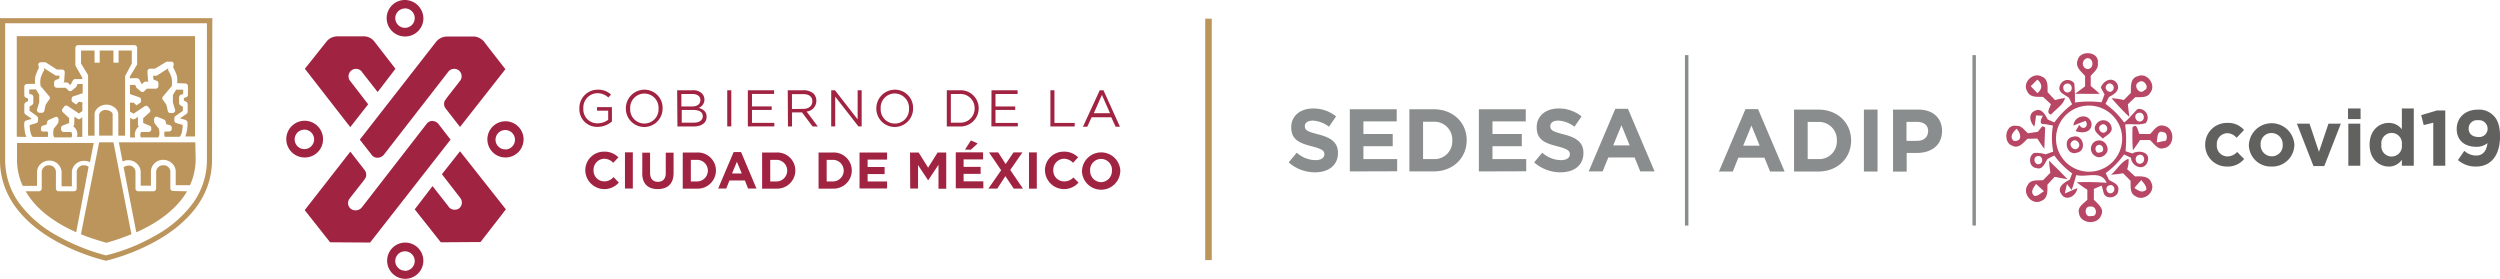 <svg id="Capa_1" data-name="Capa 1" xmlns="http://www.w3.org/2000/svg" viewBox="0 0 671 74.82"><defs><style>.cls-1{fill:#8a8d8d;}.cls-2{fill:#b74765;}.cls-3{fill:#616160;}.cls-4{fill:#a12342;}.cls-5{fill:#bc955c;}.cls-6{fill:#bc955b;}</style></defs><path class="cls-1" d="M475.15,18.09h.93V63.84h-.93Z" transform="translate(-22.91 -3.3)"/><path class="cls-2" d="M580.54,19.5c.57-2.87,5.88-2.44,5.42.71.27,1.52-1.06,2.45-1.9,3.44,0,.91,0,1.82,0,2.74.82.66,1.62,1.35,2.41,2.08-2.2.06-4.4,0-6.6,0l2.68-2c0-.93,0-1.85,0-2.78C581.52,22.51,579.84,21.27,580.54,19.5Zm2.67-.6a1.5,1.5,0,0,0-.42,2.83C584.82,22.38,585.19,19,583.21,18.9Z" transform="translate(-22.91 -3.3)"/><path class="cls-2" d="M567.06,27.88c-1.54-2.35,1.55-5.4,3.91-4,1.73.65,1.5,2.68,1.51,4.16.66.71,1.34,1.42,2,2.12a27.4,27.4,0,0,1,2.69-.58c-.49,1.93-2.49,3-3.74,4.47-1.51-.37-.25-1.89-.07-2.8l-2.08-1.93C569.83,29.23,567.79,29.56,567.06,27.88Zm.9-1.45c.59.62,1.18,1.25,1.78,1.87,1.41-1.12,1.36-2.5,0-3.63Z" transform="translate(-22.91 -3.3)"/><path class="cls-2" d="M594.84,28.23c0-1.64-.2-4,1.85-4.48,2.52-1.12,5.06,2.36,3.33,4.47-.82,1.45-2.66,1.1-4,1.18-.68.62-1.35,1.26-2,1.9l.4,3.37a60.12,60.12,0,0,1-4.75-5,16.33,16.33,0,0,1,3.27.48Zm2.15-2.9c-1.77.79.13,3.65,1.49,2.19C600,26.84,598.29,24.35,597,25.33Z" transform="translate(-22.91 -3.3)"/><path class="cls-2" d="M575.74,26.42a2.19,2.19,0,0,1,3.91-.73,48.76,48.76,0,0,1,.17,5.13,26.26,26.26,0,0,1,7.14-.06c.2-.53.61-1.6.81-2.14l-1-1.79c.64-1.92,3.2-3.14,4.43-1,.78,1.83-.85,2.76-2.23,3.49-.32.62-.63,1.24-.94,1.86a22.77,22.77,0,0,1,5,5c1.36-1,2.37-2.46,3.63-3.62a2.33,2.33,0,0,1,2.18,3.76c-1.75.69-3.71.13-5.54.39a31.27,31.27,0,0,1,.1,7.17l1.83.61c1.73-1,4.91-.44,4.12,2.14-.85,2.75-4.31,1.46-4.5-1L593,44.75a21,21,0,0,1-4.92,5c.29.63.6,1.26.92,1.88,1.07.62,2.72,1.11,2.46,2.69.06,2.05-3.29,2.75-3.92.79-.13-.51-.41-1.51-.54-2L584.9,54c0,1,0,1.93,0,2.89,1,1.09,2.84,2.35,2,4.11-.89,2.8-5.65,2.42-6-.5-.43-1.69,1.27-2.57,2.25-3.57,0-.91,0-1.81,0-2.71-1-.62-1.91-1.26-2.83-2a68.53,68.53,0,0,1,8,.15c-1.4-3.47-5.37-1.35-8.15-2.08-.38,1.33-.73,2.68-1.23,4l-1.26-1.59c-.14.63-.43,1.89-.57,2.53,1.13-.44,2.22-1,3.35-1.42-.23,2.14-3.12,3.68-4.33,1.51-1.25-1.8.93-3.1,2.29-3.79.17-.42.49-1.27.66-1.69a21.11,21.11,0,0,1-4.8-4.82c-.63.32-1.25.64-1.86,1-.65,1-1.32,3-2.92,2.38-2-.16-2.31-3.16-.65-4.05a8.63,8.63,0,0,1,3.1.37L574,44a19.84,19.84,0,0,1-.08-7l-2.16-.4c-1.79.2-1-1.34-.55-2.25-.46,0-1.38-.06-1.84-.07a29.72,29.72,0,0,1-.44,3c-1.21-1.2-1.74-3.51.19-4.26,1.74-.85,2.74,1.11,3.41,2.36l1.78.78a22,22,0,0,1,4.76-4.87l-.85-1.73C577.16,28.69,575.16,28.15,575.74,26.42Zm1.79-.65c-1.48.32-.83,2.73.61,2.31S579,25.33,577.53,25.77Zm10.86.28c-1,1,.63,2.62,1.56,1.53S589.32,25,588.39,26.05Zm-7.78,6.1A8.88,8.88,0,1,0,592.14,38,8.94,8.94,0,0,0,580.61,32.15Zm16.22,1.46c-1.48.36-.71,2.73.71,2.25S598.26,33.11,596.83,33.61ZM569.71,45.22c-1.36.33-.71,2.56.61,2.11S571,44.76,569.71,45.22Zm27.22-.31c-1.42.4-.79,2.78.65,2.28S598.39,44.37,596.93,44.91Zm-7.88,8.14c-1.4.33-.71,2.54.62,2.07S590.38,52.57,589.05,53.05Zm-5,5.71c-1.93-.36-1.7,3.17.16,2.5C586.05,61.62,585.76,58.46,584,58.76Z" transform="translate(-22.91 -3.3)"/><path class="cls-2" d="M579.41,37c.27-2.92,4.41-3.46,4.89-.46,0,2.39-2.55,2.63-4.31,1.94.33-.56.66-1.12,1-1.67,1,1.76,2.78.33,1.67-1.06C581.55,36.1,580.5,36.6,579.41,37Z" transform="translate(-22.91 -3.3)"/><path class="cls-2" d="M585.44,36.79a2.24,2.24,0,0,1,4.18.55c.49,1.59-1.4,2.28-2.3,3.17C586.35,39.52,584.38,38.42,585.44,36.79Zm1.34.11c-1.19.78.18,2.69,1.29,1.79S587.89,36,586.78,36.9Z" transform="translate(-22.91 -3.3)"/><path class="cls-2" d="M563,42.41c-2.58-.82-1.91-5.93,1.11-5.34,1.4-.14,2.16,1.24,3.1,2,.87-.11,1.75-.24,2.63-.39l1.25-1.52.74.34c-.09,1.91-.14,3.84-.23,5.76-.66-.9-1.28-1.83-1.87-2.77l-2.66.06C566,41.62,564.68,43.32,563,42.41Zm.38-1.3c2.44.31,2-2.13.75-3.27C563.26,38.8,562.12,39.93,563.37,41.11Z" transform="translate(-22.91 -3.3)"/><path class="cls-2" d="M595.28,37.44c1.32-1.18,1.36,1,1.87,1.83H600c1-1,2-2.74,3.7-2.2,3.05.49,3,5.59-.06,6-1.64.52-2.63-1.32-3.69-2.18H597.3c-.62.94-1.26,1.86-1.93,2.76A58.91,58.91,0,0,1,595.28,37.44Zm6.5,4.09c.63-.1,1.25-.22,1.87-.37,1.22.26,1-2.43,0-2.34C601.76,38,602,40.45,601.78,41.53Z" transform="translate(-22.91 -3.3)"/><path class="cls-2" d="M579.27,40c2.77-.88,3.94,3.84,1,4.3C577.57,45.21,576.42,40.42,579.27,40ZM579,41.3c-1.11,1,.63,2.81,1.67,1.71S580,40.2,579,41.3Z" transform="translate(-22.91 -3.3)"/><path class="cls-2" d="M585.31,41.21a2.23,2.23,0,0,1,3.14,1.42c.81,1.83-1.71,3.68-3.28,2.49A2.26,2.26,0,0,1,585.31,41.21Zm.85,1c-1.36.2-.89,2.57.34,2C588,44.17,587.47,42,586.16,42.17Z" transform="translate(-22.91 -3.3)"/><path class="cls-2" d="M589.5,50.2c1.6-1.33,2.74-3.57,4.71-4.29a6.58,6.58,0,0,1-.37,2.8l2.1,1.93c1.56,0,3.7-.19,4.36,1.64,1.31,2.48-2,5.26-4.28,3.65-1.55-.8-1.18-2.7-1.28-4.13l-2-2C591.68,50,590.59,50.11,589.5,50.2Zm6.29,3.53c1,.72,2.09,1.5,3.2.47.06-1.08-.77-1.79-1.35-2.57C597,52.33,596.39,53,595.79,53.73Z" transform="translate(-22.91 -3.3)"/><path class="cls-2" d="M573.22,49.67c-.16-1.09-.29-2.18-.38-3.27q2.55,2.43,5,5c-1.17-.18-2.32-.4-3.47-.64-.64.69-1.3,1.39-1.93,2.1,0,1.53.21,3.61-1.55,4.31-2.49,1.45-5.41-1.95-3.71-4.25.77-1.56,2.68-1.12,4.09-1.26ZM569,55.91c1,0,1.71-.81,2.5-1.3-.7-.65-1.42-1.3-2.13-1.93C568.72,53.71,567.61,54.9,569,55.91Z" transform="translate(-22.91 -3.3)"/><path class="cls-3" d="M620.66,48a5.77,5.77,0,0,1-5.88-5.83v0a5.8,5.8,0,0,1,5.92-5.88,5.55,5.55,0,0,1,4.51,1.9l-2,2.1a3.29,3.29,0,0,0-2.57-1.24,2.88,2.88,0,0,0-2.74,3.07v.05a2.9,2.9,0,0,0,2.87,3.12,3.58,3.58,0,0,0,2.59-1.21l1.87,1.9A5.68,5.68,0,0,1,620.66,48Z" transform="translate(-22.91 -3.3)"/><path class="cls-3" d="M632.59,48a5.87,5.87,0,0,1-6.09-5.83v0a6.12,6.12,0,0,1,12.22-.05v.05A5.92,5.92,0,0,1,632.59,48Zm3-5.87a3,3,0,0,0-3-3.12,2.89,2.89,0,0,0-2.93,3.07v.05a3,3,0,0,0,3,3.12,2.9,2.9,0,0,0,2.93-3.08Z" transform="translate(-22.91 -3.3)"/><path class="cls-3" d="M646.75,47.87h-2.91L639.4,36.5h3.39l2.53,7.56,2.55-7.56h3.32Z" transform="translate(-22.91 -3.3)"/><path class="cls-3" d="M653.12,35.26V32.41h3.37v2.85Zm.08,12.53V36.5h3.21V47.79Z" transform="translate(-22.91 -3.3)"/><path class="cls-3" d="M667.57,47.79V46.17A4.15,4.15,0,0,1,664.05,48c-2.63,0-5.14-2.06-5.14-5.83v-.05c0-3.77,2.47-5.83,5.14-5.83A4.35,4.35,0,0,1,667.57,38V32.41h3.2V47.79Zm0-5.67a2.77,2.77,0,1,0-5.49,0v.05a2.77,2.77,0,1,0,5.49,0Z" transform="translate(-22.91 -3.3)"/><path class="cls-3" d="M677,32.94h2.22V47.79H676V36.23l-2.57.63-.67-2.66Z" transform="translate(-22.91 -3.3)"/><path class="cls-3" d="M687.47,48a7.11,7.11,0,0,1-4.84-1.74l1.7-2.47a4.79,4.79,0,0,0,3.22,1.26c1.82,0,2.78-1.36,3-3.35a4.46,4.46,0,0,1-3,1c-3.2,0-5.26-1.77-5.26-4.79s2.29-5.18,5.62-5.18a5.38,5.38,0,0,1,4.26,1.6c1.05,1.06,1.75,2.66,1.75,5.59C693.92,44.78,691.66,48,687.47,48ZM688,35.57a2.23,2.23,0,0,0-2.51,2.26c0,1.32,1,2.23,2.57,2.23a2.24,2.24,0,0,0,2.53-2.21A2.3,2.3,0,0,0,688,35.57Z" transform="translate(-22.91 -3.3)"/><path class="cls-1" d="M375.87,49.55a10.62,10.62,0,0,1-7.08-2.67l2.17-2.6a7.66,7.66,0,0,0,5,2c1.51,0,2.41-.6,2.41-1.58v0c0-.93-.57-1.41-3.36-2.13-3.36-.86-5.53-1.78-5.53-5.1v-.05c0-3,2.43-5,5.84-5a9.66,9.66,0,0,1,6.2,2.12l-1.91,2.77a7.86,7.86,0,0,0-4.34-1.64c-1.4,0-2.14.64-2.14,1.45v.05c0,1.09.71,1.45,3.6,2.19,3.38.88,5.29,2.1,5.29,5v.05C382,47.69,379.47,49.55,375.87,49.55Z" transform="translate(-22.91 -3.3)"/><path class="cls-1" d="M385.2,49.31V32.62h12.59v3.27h-8.94v3.38h7.87v3.27h-7.87V46h9.06v3.27Z" transform="translate(-22.91 -3.3)"/><path class="cls-1" d="M407.7,49.31h-6.51V32.62h6.51c5.24,0,8.87,3.6,8.87,8.3v0C416.57,45.66,412.94,49.31,407.7,49.31Zm5-8.34a4.8,4.8,0,0,0-5-5h-2.84V46h2.84a4.76,4.76,0,0,0,5-5Z" transform="translate(-22.91 -3.3)"/><path class="cls-1" d="M419.84,49.31V32.62h12.59v3.27h-8.94v3.38h7.87v3.27h-7.87V46h9.06v3.27Z" transform="translate(-22.91 -3.3)"/><path class="cls-1" d="M441.77,49.55a10.64,10.64,0,0,1-7.09-2.67l2.17-2.6a7.69,7.69,0,0,0,5,2c1.5,0,2.41-.6,2.41-1.58v0c0-.93-.58-1.41-3.37-2.13-3.36-.86-5.53-1.78-5.53-5.1v-.05c0-3,2.43-5,5.84-5a9.64,9.64,0,0,1,6.2,2.12l-1.9,2.77a7.89,7.89,0,0,0-4.34-1.64c-1.41,0-2.15.64-2.15,1.45v.05c0,1.09.72,1.45,3.6,2.19,3.39.88,5.29,2.1,5.29,5v.05C447.89,47.69,445.37,49.55,441.77,49.55Z" transform="translate(-22.91 -3.3)"/><path class="cls-1" d="M463.16,49.31l-1.52-3.74h-7.06l-1.53,3.74h-3.74l7.15-16.81h3.39L467,49.31Zm-5.05-12.4-2.22,5.42h4.43Z" transform="translate(-22.91 -3.3)"/><path class="cls-1" d="M498,49.34l-1.52-3.73h-7L488,49.34h-3.73l7.13-16.75h3.37l7.13,16.75ZM493,37l-2.21,5.39h4.41Z" transform="translate(-22.91 -3.3)"/><path class="cls-1" d="M510.92,49.34h-6.49V32.71h6.49c5.22,0,8.83,3.59,8.83,8.27V41C519.75,45.71,516.14,49.34,510.92,49.34Zm5-8.31a4.78,4.78,0,0,0-5-5h-2.83V46h2.83a4.74,4.74,0,0,0,5-5Z" transform="translate(-22.91 -3.3)"/><path class="cls-1" d="M523.18,49.34V32.71h3.66V49.34Z" transform="translate(-22.91 -3.3)"/><path class="cls-1" d="M537.44,44.35h-2.78v5H531V32.71h6.8c4,0,6.36,2.35,6.36,5.75v0C544.16,42.36,541.17,44.35,537.44,44.35Zm3-5.82c0-1.64-1.14-2.52-3-2.52h-2.83V41.1h2.9c1.83,0,2.9-1.1,2.9-2.52Z" transform="translate(-22.91 -3.3)"/><path class="cls-1" d="M552.32,18.09h.92V63.84h-.92Z" transform="translate(-22.91 -3.3)"/><path class="cls-4" d="M122.6,44.77a1.89,1.89,0,0,0,1.74.87,2.27,2.27,0,0,0,1.74-1l17.18-22.12a2,2,0,0,1,2.83-.29,2,2,0,0,1,.36,2.68l-3.84,4.93v.08a1.72,1.72,0,0,0-.51,1.3,2,2,0,0,0,.44,1.23l3.84,4.93,12.18-15.51-4.86-6.23-.87-1.17a4.07,4.07,0,0,0-2.54-1.37H143a3.83,3.83,0,0,0-3,1.37L119.48,40.78Zm-.87-13.48L116.87,25a2,2,0,1,1,3.34-2.18L124.27,28l4.78-6.24-5.51-7.11a3.64,3.64,0,0,0-3.33-1.59h-6.6a3.81,3.81,0,0,0-3,1.31l-5.87,7.39,12.18,15.66Z" transform="translate(-22.91 -3.3)"/><path class="cls-4" d="M140.65,36.65a2.12,2.12,0,0,0-1.67-.87,1.78,1.78,0,0,0-1.59.8L120,59a2.17,2.17,0,0,1-3,.29,2,2,0,0,1-.22-2.75l3.92-5v-.07a1.75,1.75,0,0,0,.5-1.3,2,2,0,0,0-.43-1.23L116.94,44,104.69,59.7l6.82,8.63,10.73.07,21.6-27.62-3.19-4.13Zm.87,13.41,4.93,6.38a2,2,0,0,1-.29,2.76,2.06,2.06,0,0,1-3-.65L139,53.25l-4.78,6.24,7,8.84,10.66-.07,6.81-8.77L146.38,43.9Zm17-6.67a2.59,2.59,0,0,1-2.61-2.58v0a2.61,2.61,0,1,1,2.61,2.61Zm0-7.54a4.86,4.86,0,1,0,4.92,4.86A4.87,4.87,0,0,0,158.49,35.85Zm-26.9-30.3A2.61,2.61,0,1,1,129,8.18v0a2.64,2.64,0,0,1,2.61-2.61Zm0,7.54a4.88,4.88,0,0,0,4.93-4.86,5,5,0,0,0-4.93-4.93,4.88,4.88,0,0,0-4.93,4.86,4.93,4.93,0,0,0,4.93,4.93ZM102,40.71a2.61,2.61,0,1,1,2.61,2.61A2.6,2.6,0,0,1,102,40.71Zm7.61,0a4.93,4.93,0,1,0-4.93,4.86,4.87,4.87,0,0,0,4.93-4.86Zm22,35.24A2.61,2.61,0,0,1,129,73.36v0a2.61,2.61,0,1,1,5.22,0A2.65,2.65,0,0,1,131.59,76Zm0-7.54a4.86,4.86,0,1,0,4.93,4.85,4.87,4.87,0,0,0-4.93-4.85Z" transform="translate(-22.91 -3.3)"/><path class="cls-5" d="M79.9,8.16h-57v38c0,20.88,28.42,27.11,28.42,27.11h.08S79.82,67,79.82,46.15ZM78.45,9.54V46.15a19.77,19.77,0,0,1-4.14,12.18,31.08,31.08,0,0,1-9.35,8,51.06,51.06,0,0,1-13.63,5.52A55.78,55.78,0,0,1,37.78,66.3a31.25,31.25,0,0,1-9.36-8,19.83,19.83,0,0,1-4.13-12.18V9.54Z" transform="translate(-22.91 -3.3)"/><path class="cls-5" d="M58.29,20.34V16.86H54.74v3.26H53.36V16.86H49.67v3.26H48.29V16.86H44.66v3.48l1.82,3a.68.68,0,0,1,.07.37v16h1.74V34c0-1.38,1.52-2.61,3.19-2.61s3.19,1.23,3.19,2.61v5.72h1.81V23.82c0-.15.07-.22.15-.37l1.66-3.11ZM45,40.06V34.77l-.58.43a.56.56,0,0,1-.73-.07l-.8-.51v.07l-.07,2a.6.6,0,0,1-.29.51c.07.07.15.07.22.15a2.49,2.49,0,0,1,.8,2.68Z" transform="translate(-22.91 -3.3)"/><path class="cls-5" d="M51.33,32.81A1.82,1.82,0,0,0,49.52,34V39.7h3.62V34c.08-.44-.72-1.16-1.81-1.16Z" transform="translate(-22.91 -3.3)"/><path class="cls-5" d="M30,40.06a4.65,4.65,0,0,1-.44-1.6,9.71,9.71,0,0,1-.14-2.17.76.76,0,0,1,.5-.65l1.53-.44L29.73,34a.67.67,0,0,1-.29-.58v-2a.74.74,0,0,1,.36-.65l.65-.36v-.66l-.5-.21a.64.64,0,0,1-.51-.66V26.57a.72.72,0,0,1,.72-.72l2.18-.07a6.29,6.29,0,0,1,.07-2,12.19,12.19,0,0,1,.94-2.25l-.14-.8c-.07-.22.07-.36.14-.51a.66.66,0,0,1,.51-.21H35a.52.52,0,0,1,.36.14l2.83,1.81h1.38a.65.65,0,0,1,.5.22.63.63,0,0,1,.22.51l-.14,2.25a.67.67,0,0,1-.22.5h.87a.7.7,0,0,1,.51.22l.36.44.29-.22.51-1a.77.77,0,0,1,.65-.36H45v-.36L43.21,21a.66.66,0,0,1-.07-.36V16.14a.73.73,0,0,1,.73-.73H59a.73.73,0,0,1,.72.73v4.35c0,.14-.07.21-.14.36l-1.82,3v.44h1.89a.74.74,0,0,1,.65.36l.51,1,.29.21.36-.43a.7.7,0,0,1,.51-.22h.87a.65.65,0,0,1-.22-.51l-.14-2.24a.73.73,0,0,1,.72-.73h1.31L67.35,20c.15-.07.22-.15.37-.15h1.16a.67.67,0,0,1,.5.22.48.48,0,0,1,.15.51l-.15.8a11.34,11.34,0,0,1,1,2.24,6.67,6.67,0,0,1,.07,2l2.17.08a.72.72,0,0,1,.73.72v2.32a.69.69,0,0,1-.44.65l-.65.22v.65l.65.37a.75.75,0,0,1,.37.65v2a1,1,0,0,1-.29.58L71.2,35.06l1.52.43a.84.84,0,0,1,.51.66,9.39,9.39,0,0,1-.15,2.17,7.46,7.46,0,0,1-.43,1.6h2.61V13H27.41v27Z" transform="translate(-22.91 -3.3)"/><path class="cls-5" d="M60,37.38c.07-.08.15-.08.22-.15a.71.71,0,0,1-.29-.51v-2.1l-.73.58a.93.93,0,0,1-.79.07l-.58-.36V40.2h1.37A2.81,2.81,0,0,1,60,37.38Zm9.35,17.18a.73.73,0,0,1-.72-.73V49.27a1.77,1.77,0,0,0-2-1.6,1.82,1.82,0,0,0-1.81,1.67v4.57a.63.63,0,0,1-.22.5.62.62,0,0,1-.51.22H60a.73.73,0,0,1-.73-.72h0V49.34a1.74,1.74,0,0,0-1.95-1.59,2.46,2.46,0,0,0-1.23.43l3.4,17.47c4.79-2.1,10.51-5.65,13.63-11ZM58.15,66l-4.79-24.5H49.52L44.67,66c0,.08,0,.08-.08.15,3.34,1.38,6,2,6.82,2.32a56.11,56.11,0,0,0,6.81-2.32c0-.07,0-.07-.07-.15ZM46.69,48.11a1.7,1.7,0,0,0-1.23-.44h-.07a1.65,1.65,0,0,0-1.38.58,1.7,1.7,0,0,0-.51,1.09v4.57a.72.72,0,0,1-.72.72H38.65a.62.62,0,0,1-.51-.22.61.61,0,0,1-.22-.5V49.34a1.82,1.82,0,0,0-1.81-1.67H36a1.65,1.65,0,0,0-1.38.58,1.7,1.7,0,0,0-.51,1.09v4.57a.72.72,0,0,1-.73.72H29.8c3.05,5.37,8.7,8.84,13.56,11l3.33-17.54Z" transform="translate(-22.91 -3.3)"/><path class="cls-5" d="M75.33,41.51H54.81l1,5.15a3.25,3.25,0,0,1,1.45-.37,3.35,3.35,0,0,1,2.46,1,3.09,3.09,0,0,1,.95,2v3.84h2.75V49.2a3.24,3.24,0,0,1,3.19-3,3.39,3.39,0,0,1,2.46.94,3.06,3.06,0,0,1,1,2V53h3.84a17.08,17.08,0,0,0,1.52-7.11ZM32.85,53.18V49.34a2.94,2.94,0,0,1,.94-2,3.39,3.39,0,0,1,2.46-.94,3.28,3.28,0,0,1,3.19,3v3.91H42.2V49.41a3,3,0,0,1,.94-2,3.39,3.39,0,0,1,2.46-.94,3.31,3.31,0,0,1,1.46.36l1-5.15H27.48v4.43A16.73,16.73,0,0,0,29,53.18Zm1.66-14.57h1.16a1.11,1.11,0,0,1,.15.43v.3c0,.21-.07.5-.07.72h-4c-.58-.36-.87-2-.87-3.19l1.74-.51a.71.71,0,0,0,.51-.65v-.65a.9.9,0,0,0-.29-.58l-2-1.45V31.87l.65-.37a.77.77,0,0,0,.36-.65V29.33a.68.68,0,0,0-.43-.65l-.66-.22V27.3h1.82l.86,1.45v2l-.57,1.88a.55.55,0,0,0,.14.65.66.66,0,0,0,.58.29h.51a.71.71,0,0,0,.73-.57,13.81,13.81,0,0,1,.36-1.6c.14-.29.65-.94.94-1.38a.65.65,0,0,0,0-.87l-2.32-2.75a6.43,6.43,0,0,1,0-2.11,7.9,7.9,0,0,1,.87-2,.48.48,0,0,0,.07-.43l-.07-.22h.14l2.83,1.82a.77.77,0,0,0,.36.14h.87l-.07.8-.94.36a.84.84,0,0,0-.44.65v.73a.73.73,0,0,0,.73.72h2.39l.65.65a.69.69,0,0,0,1,.08l1.16-.94.36-.8H45.1v2.46l-2.76.94a1.62,1.62,0,0,0-.21,1c.07.22,0,.29.29.44a7.19,7.19,0,0,0,.94.65l.72-.73.94.15V33.1l-.94.65-3-2a.68.68,0,0,0-.94.15l-.44.58a.68.68,0,0,0,.08.94L41.47,35v1.31L39.73,37a.68.68,0,0,0-.43.65V38a.72.72,0,0,0,.72.72h2a1.48,1.48,0,0,1,.08,1.45H37.49a1.55,1.55,0,0,1-.29-.79V39a5.33,5.33,0,0,1,.14-1.16l1.09-1.37a1.28,1.28,0,0,0,.14-.37l.08-.65a1.34,1.34,0,0,0-.29-.65c-.15-.22-.44-.14-.66-.07L36,35.49a.77.77,0,0,0-.43.51l-.15.72-1,.3a.68.68,0,0,0-.51.65V38C33.79,38.32,34.15,38.61,34.51,38.61Zm33.79,0H67.14A1.11,1.11,0,0,0,67,39v.3c0,.21.08.5.08.72h4c.58-.36.87-2,.87-3.19l-1.74-.51a.68.68,0,0,1-.5-.65v-.65a.89.89,0,0,1,.28-.58l2-1.38V31.94l-.65-.36a.76.76,0,0,1-.36-.66V29.4a.69.69,0,0,1,.43-.65l.66-.22V27.37H70.18l-.87,1.45v2l.58,1.88a.6.6,0,0,1-.14.66.67.67,0,0,1-.58.29h-.51a.7.7,0,0,1-.72-.58c-.08-.29-.22-1.23-.37-1.6s-.65-.94-.94-1.38a.64.64,0,0,1,0-.86L69,26.43a6.37,6.37,0,0,0,0-2.1,7.59,7.59,0,0,0-.87-2,.5.5,0,0,1-.07-.44l.07-.21H68l-2.83,1.81a.77.77,0,0,1-.36.14H64l.07,1L65,25a.7.7,0,0,1,.43.65v.73a.72.72,0,0,1-.72.72h-2.4l-.65.65a.66.66,0,0,1-.94.08s-1.09-.87-1.16-.95l-.37-.79H57.79v2.46l2.75.94a1.62,1.62,0,0,1,.22,1c-.07.22,0,.29-.29.43a7.82,7.82,0,0,1-.94.66l-.73-.73h-1v2.39l.94.58,3-2a.69.69,0,0,1,.94.15l.44.58a.67.67,0,0,1-.07.94L61.34,35v1.31l1.74.73a.68.68,0,0,1,.43.65V38a.72.72,0,0,1-.72.72h-2a1.45,1.45,0,0,0-.07,1.45H65.4a1.65,1.65,0,0,0,.29-.79V39a4.74,4.74,0,0,0-.15-1.16l-1.09-1.37a1.25,1.25,0,0,1-.14-.37l-.07-.72a1.22,1.22,0,0,1,.29-.65.69.69,0,0,1,.65-.07l1.74.72a.78.78,0,0,1,.44.51l.14.72,1,.29a.7.7,0,0,1,.51.65v.29a.69.69,0,0,1-.72.73Z" transform="translate(-22.91 -3.3)"/><path class="cls-4" d="M178.42,32.45a4.91,4.91,0,0,1,4.86-5.08,5,5,0,0,1,3.62,1.31l-.72.79a4.15,4.15,0,0,0-3-1.15,3.82,3.82,0,0,0-3.7,4v.08a3.74,3.74,0,0,0,3.84,4,4.88,4.88,0,0,0,2.83-.94V33h-3v-.94h4v3.84a5.87,5.87,0,0,1-3.92,1.45A4.71,4.71,0,0,1,178.42,32.45Zm21.24,0a3.81,3.81,0,1,0-7.61-.07v.07a3.81,3.81,0,1,0,7.61,0Zm-8.77,0a5,5,0,0,1,4.93-5.08,4.86,4.86,0,0,1,4.93,5v.08a4.93,4.93,0,1,1-9.86,0Zm18,.36h-3v3.41h3.26c1.45,0,2.39-.66,2.39-1.74s-.94-1.67-2.61-1.67Zm2-2.68c0-.95-.8-1.6-2.1-1.6h-3v3.34h2.9C210,31.87,210.9,31.29,210.9,30.13Zm-6.23-2.61h4.13a3.37,3.37,0,0,1,2.54.87,2.41,2.41,0,0,1,.65,1.52V30a2.37,2.37,0,0,1-1.52,2.25c1.16.36,2.1,1,2.1,2.32v.07c0,1.67-1.38,2.61-3.55,2.61h-4.28l-.07-9.71Zm14.53,0h-1.09v9.71h1.09Zm4.49,0h7v1h-5.94v3.34h5.29v.94h-5.29v3.48h6v.94h-7.11V27.52Zm14.79,5c1.45,0,2.47-.73,2.47-2v-.07c0-1.23-.95-1.89-2.47-1.89h-3v4Zm-4.13-5h4.2a3.94,3.94,0,0,1,2.76.94,2.78,2.78,0,0,1,.72,1.88v.08a2.89,2.89,0,0,1-2.61,2.82l3,4H241l-2.83-3.77h-2.68v3.77h-1.09Zm11.67,0h1l6.09,7.83V27.52h1.08v9.71h-.87l-6.23-8v8H246Zm20.88,4.93a3.87,3.87,0,0,0-3.84-4.06,3.79,3.79,0,0,0-3.77,4v.07a3.81,3.81,0,1,0,7.61,0Zm-8.77,0a5,5,0,0,1,4.93-5.08,4.86,4.86,0,0,1,4.93,5v.08a4.93,4.93,0,1,1-9.86,0Zm20-3.92v7.69h2.32a3.78,3.78,0,0,0,4.06-3.77v-.08a3.79,3.79,0,0,0-4.06-3.84Zm-1.09-1h3.41a4.83,4.83,0,0,1,5.15,4.78v.08a4.89,4.89,0,0,1-5.15,4.85h-3.41V27.52Zm12,0h7v1H290.1v3.34h5.29v.94H290.1v3.48h6v.94H289Zm15.81,0h1.08v8.77h5.44v.94h-6.52Zm16,6.16-2.18-4.93-2.17,4.93Zm-2.76-6.16h1l4.42,9.78h-1.16l-1.16-2.53h-5.29l-1.16,2.53h-1.16ZM180,49.05A5,5,0,0,1,185.05,44a5.22,5.22,0,0,1,3.84,1.53L187.51,47a3.33,3.33,0,0,0-2.46-1.09,2.94,2.94,0,0,0-2.83,3v.07a2.88,2.88,0,0,0,2.83,3,3.24,3.24,0,0,0,2.54-1.16L189,52.31a5.14,5.14,0,0,1-9-3.26Zm12.76-4.86h-2.11v9.72h2.11Zm2.54,5.59V44.27h2.09V49.7c0,1.6.8,2.4,2.11,2.4s2.1-.8,2.1-2.32V44.27h2.1V49.7c0,3-1.66,4.35-4.27,4.35S195.28,52.61,195.28,49.78ZM210,52a2.9,2.9,0,0,0,0-5.8h-1.67V52Zm-3.84-7.76h3.77A4.83,4.83,0,0,1,215.07,49v.07a4.89,4.89,0,0,1-5.15,4.86h-3.77ZM222,49.85l-1.31-3.12-1.3,3.12Zm-2.18-5.73h2l4.13,9.79h-2.25l-.87-2.18h-4.13l-.87,2.18h-2.17ZM231.3,52a2.9,2.9,0,1,0,0-5.8h-1.66V52Zm-3.84-7.76h3.77A4.83,4.83,0,0,1,236.38,49v.07a4.89,4.89,0,0,1-5.15,4.86h-3.77Zm19,7.76a2.9,2.9,0,1,0,0-5.8h-1.67V52Zm-3.85-7.76h3.77A4.83,4.83,0,0,1,251.53,49v.07a4.89,4.89,0,0,1-5.15,4.86h-3.77Zm11,0H261v1.89h-5.22v2h4.56v1.89h-4.56V52H261v1.89h-7.39Zm13.55,0h2.32l2.54,4.06,2.54-4.06h2.32v9.72H274.8V47.53l-2.75,4.13H272l-2.69-4.06v6.31h-2.1ZM283.5,41l1.82.8-1.82,1.67h-1.59L283.5,41Zm-4.06,3.19h7.33v1.89h-5.23v2h4.57v1.89h-4.57v2h5.3v1.88h-7.4V44.19ZM291.62,49l-3.26-4.79h2.47l2,3.12,2.1-3.12h2.39l-3.26,4.71,3.41,5H295l-2.25-3.34-2.17,3.34h-2.39Zm9.57-4.79h-2.1v9.72h2.1Zm2.18,4.86A5,5,0,0,1,308.44,44a5.22,5.22,0,0,1,3.84,1.53L310.91,47a3.35,3.35,0,0,0-2.47-1.09,2.94,2.94,0,0,0-2.83,3v.07a2.88,2.88,0,0,0,2.83,3A3.24,3.24,0,0,0,311,50.93l1.38,1.38a5.14,5.14,0,0,1-9-3.26Zm18,0a2.94,2.94,0,1,0-5.87,0v.07a3,3,0,0,0,3,3.05A3,3,0,0,0,321.35,49.05Zm-8.05,0A5.15,5.15,0,0,1,323.6,49v.07a5.15,5.15,0,0,1-10.3,0Z" transform="translate(-22.91 -3.3)"/><path class="cls-6" d="M346.39,8.31h1.76v64.8h-1.76Z" transform="translate(-22.91 -3.3)"/></svg>